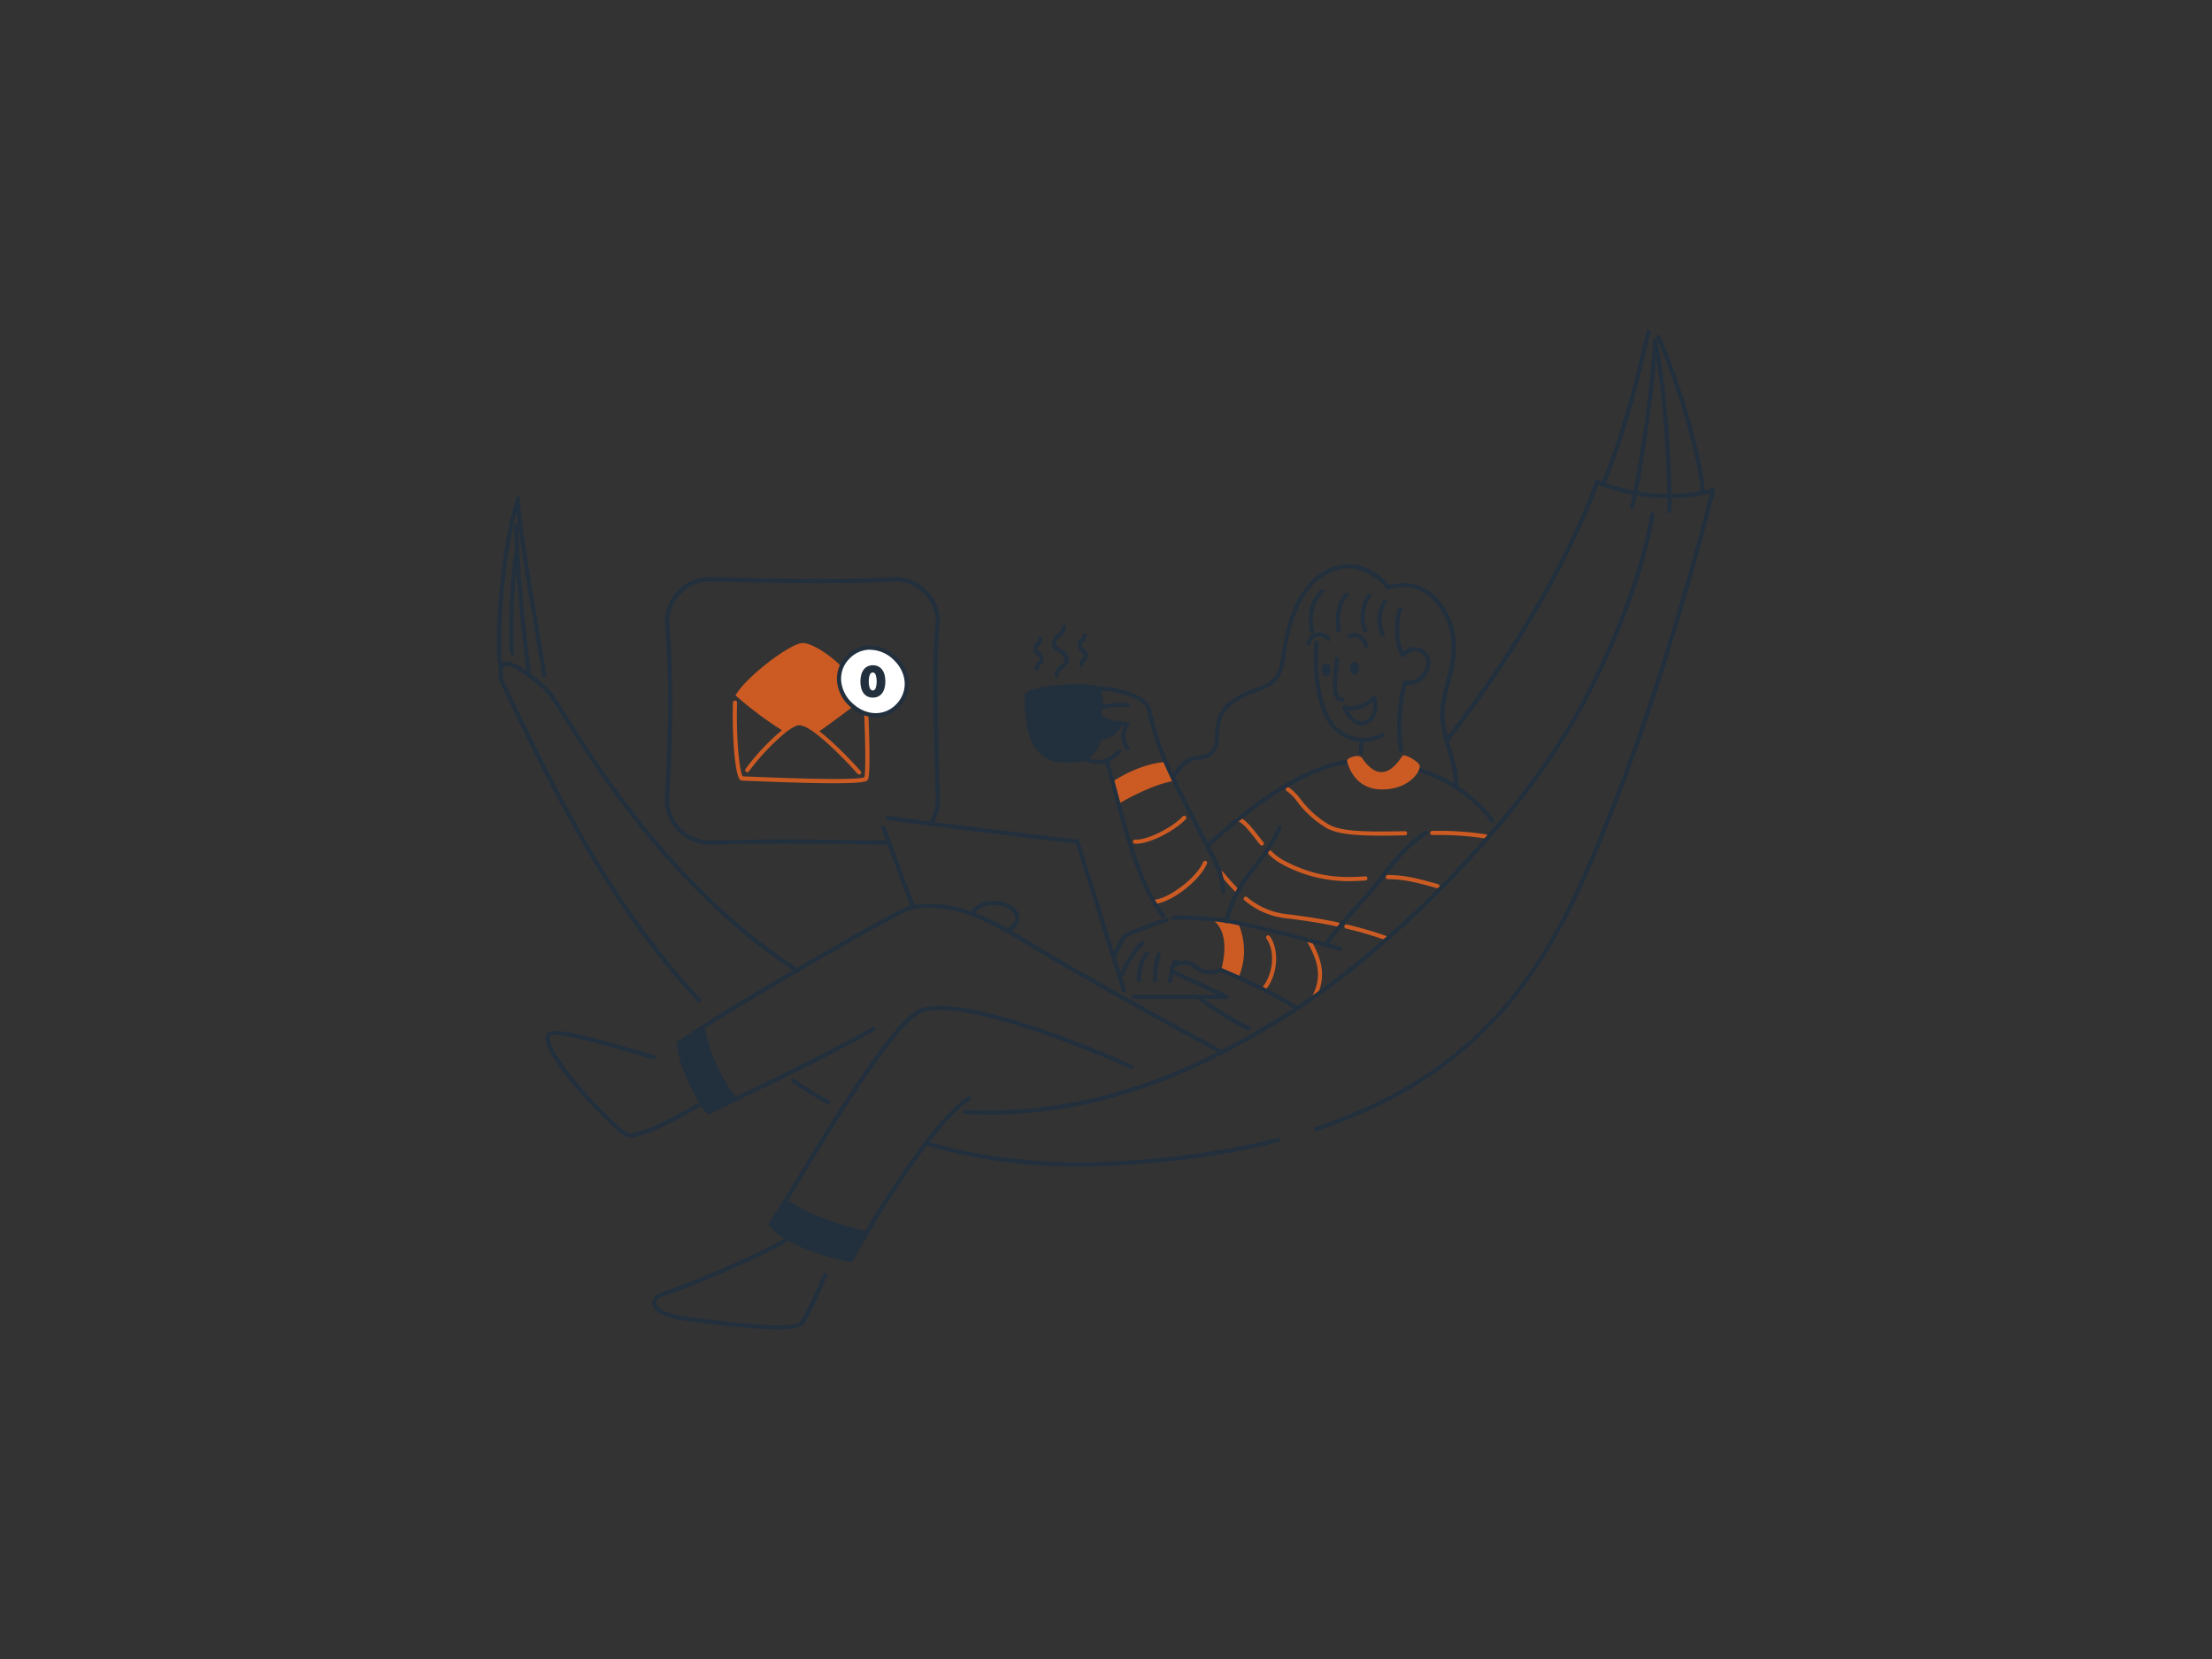 <svg xmlns="http://www.w3.org/2000/svg" data-name="1. No Email" viewBox="0 0 800 600" id="NonewEmail"><rect x="0" y="0" width="800" height="600" fill="#333333" stroke="none"/><path fill="#cc5b23" d="M447.64 323.11a.75.75 0 01-.53-.22c-1.71-1.72-3.35-3.6-5.08-5.58l-1-1.11a.75.75 0 011.13-1l1 1.12c1.72 2 3.34 3.82 5 5.51a.75.75 0 01-.53 1.28zM447.91 353.59c-3.74-1.68-6.3-2.75-6.3-2.75s4.36-13.62-3.47-18.46l2.15.17a71 71 0 017.44 1.24A24.36 24.36 0 01447.91 353.59zM424.71 282.4c-3.65.58-10 2.48-20.18 8.29-.74-2.8-1.45-5.49-2.12-8 6.8-4.51 14.37-6.92 19.2-7.08C422.51 277.71 423.57 280 424.71 282.4zM537.36 303.25h-.13A112.6 112.6 0 00518 302h0a.75.75 0 010-1.5h.15a113.74 113.74 0 0119.28 1.25.75.75 0 01-.13 1.49zM499.4 302.23c-8.53 0-15.92-.48-19.83-2.87A36.36 36.36 0 01469.22 290a16.87 16.87 0 00-3.82-3.88.75.75 0 11.81-1.26 18.23 18.23 0 014.17 4.2 35.05 35.05 0 0010 9c4.83 3 16 2.76 27.79 2.55h0a.75.75 0 010 1.5C505.17 302.18 502.22 302.23 499.4 302.23zM519.9 321.22l-.2 0c-7-1.95-11.55-3.23-17.77-3.26a.75.75 0 010-1.5h0c6.42 0 11.35 1.41 18.17 3.31a.75.75 0 01-.2 1.47zM487.93 318.68a50.13 50.13 0 01-24.47-6.24 20.16 20.16 0 01-4.68-3.56.75.75 0 111.05-1.07 18.68 18.68 0 004.33 3.3c11.09 5.88 19.84 6.58 29.58 5.82a.76.76 0 01.81.69.75.75 0 01-.69.81C491.94 318.57 490 318.68 487.93 318.68zM456.34 305.79a.75.75 0 01-.58-.27c-.65-.8-1.28-1.6-1.9-2.39-2.18-2.78-4.24-5.41-6.26-6.22a.75.75 0 01.56-1.39c2.39 1 4.47 3.61 6.88 6.69.61.77 1.23 1.57 1.88 2.36a.75.75 0 01-.58 1.23zM500.86 339.83a.74.74 0 01-.25 0 131.8 131.8 0 00-13.8-4 .75.75 0 11.34-1.46 133.5 133.5 0 0114 4.06.75.75 0 01-.25 1.46zM483.71 335.06l-.16 0c-5.48-1.16-11.31-2.1-17.83-2.88a28.3 28.3 0 01-15.67-6.56.75.75 0 111-1.15 26.89 26.89 0 0014.88 6.22c6.57.78 12.45 1.73 18 2.9a.75.75 0 01-.16 1.48zM410.92 305.15h-.47a.75.75 0 01-.7-.79.74.74 0 01.79-.7c4.5.26 13.46-4.44 17.12-8.3a.75.75 0 111.09 1C425 300.37 416 305.15 410.92 305.15zM417.28 326.88h0a.75.75 0 010-1.5h0c4.64 0 15.22-7.43 17.87-13.62a.75.75 0 111.38.59C433.79 318.73 423 326.88 417.28 326.88zM456.87 358.58a.75.75 0 01-.56-1.25c4.19-4.7 5-13.19 1.75-17.82a.75.75 0 111.22-.87c3.64 5.14 2.75 14.53-1.86 19.69A.75.75 0 01456.87 358.58zM475.27 361.27a.75.75 0 01-.66-1.1c3.72-7 2-12.79-2-19.79a.75.75 0 011.3-.74c3.32 5.84 6.48 12.78 2 21.24A.75.75 0 01475.27 361.27zM311.48 253a23.36 23.36 0 01-3.6 3c-3.93 3-9.81 7.26-10.86 8l-.16.12-.15.12a5.47 5.47 0 01-1 .55c-2.81-2.15-5.38-3.54-7.11-3.23a13.71 13.71 0 00-5.18 2.94 133 133 0 01-17.42-13c4.17-7.17 20.12-18.94 24.26-18.94s12.05 6.09 14.22 8.78a12.54 12.54 0 011.72-2.77C308.91 246.2 311.35 252.9 311.48 253z" class="coloreda19b svgShape"></path><path fill="#222f3d" d="M281.25 480.78c-7.42 0-18.66-1.19-32.44-3-7.94-1-12.67-3.33-13-6.3-.18-1.79 1.35-3.4 4.08-4.32 14-4.69 37.72-15.34 43.9-19.3a.75.75 0 11.81 1.26c-6.25 4-30.17 14.74-44.23 19.46-2 .67-3.17 1.72-3.07 2.75.16 1.61 3.31 3.88 11.66 5 10.44 1.35 38.19 4.94 40.54 1.62 2.5-3.53 8.2-16.91 8.26-17a.75.75 0 111.38.59c-.24.56-5.82 13.66-8.42 17.33C289.78 480.19 286.46 480.78 281.25 480.78zM227.91 411.32a3.56 3.56 0 01-2-.47c-6.72-4.48-28.13-27.25-28.59-35.06a2.69 2.69 0 01.84-2.33c2.39-2 14.37 1.22 31 6.05 2.75.8 5.34 1.55 7.59 2.17a.75.75 0 01-.4 1.45c-2.25-.63-4.85-1.38-7.61-2.18-10.35-3-27.67-8-29.63-6.35-.09.08-.36.31-.32 1.11.4 6.71 20.89 29.21 27.92 33.9.83.55 5.22 1.36 27.1-11.41l.66-.38a.75.75 0 01.73 1.31l-.64.37C241.12 407.36 232.17 411.32 227.91 411.32z" class="color0f2064 svgShape"></path><path fill="#222f3d" d="M307.78 456.34h-.13c-2.15-.38-21.25-4-29.47-13a.75.75 0 01-.08-.91s2.22-3.5 5.43-8.63c.84-1.34 2.19-3.57 3.91-6.43 10.4-17.24 34.77-57.63 44.73-62.25 13.88-6.44 60.42 12.31 77.18 20.07a.75.75 0 01-.63 1.36c-15.47-7.17-62.61-26.24-75.91-20.07-9.55 4.43-33.75 44.54-44.08 61.66-1.73 2.87-3.09 5.11-3.93 6.46-2.5 4-4.41 7-5.13 8.14 7.62 7.84 24.08 11.32 27.71 12 .67-1.2 2.6-4.59 5.31-9.13a364.24 364.24 0 0121.58-32.57c6.31-8.29 11.65-13.84 15.86-16.51a.75.75 0 01.8 1.27c-4.06 2.57-9.26 8-15.47 16.15A363 363 0 00314 446.4c-3.38 5.66-5.53 9.52-5.55 9.56A.75.75 0 01307.78 456.34zM526.55 285.16h-.06a.75.75 0 01-.68-.81c.3-3.51-1.09-8.38-2.44-13.08a73.53 73.53 0 01-2.39-10c-.62-4.77.59-9.48 1.87-14.47 2.11-8.21 4.29-16.7-1.76-26.26-7.39-11.7-18.24-7.56-18.7-7.37l-.53.21-.35-.45c-.07-.09-7.09-9.11-16.64-7.1-13.57 2.85-18.4 18.85-20 31.77-1.21 9.39-5.51 10.95-10.49 12.74a28.66 28.66 0 00-8.37 4.22c-4.79 3.69-4.94 7.46-5.08 11.11-.11 2.72-.21 5.3-2.42 7.26a7.78 7.78 0 01-4.78 1.84c-2.53.31-5.14.62-8.86 6.79a.75.75 0 01-1.29-.77c4.1-6.8 7.21-7.17 10-7.51a6.39 6.39 0 004-1.47c1.73-1.54 1.82-3.59 1.92-6.2.14-3.61.32-8.11 5.66-12.24a29.9 29.9 0 018.78-4.44c4.89-1.76 8.42-3 9.51-11.52 1.72-13.4 6.79-30 21.23-33 9.35-2 16.21 5.35 17.8 7.24 2.46-.75 12.88-3.11 20 8.15 6.39 10.11 4 19.31 1.94 27.43-1.24 4.84-2.42 9.41-1.83 13.9a72.49 72.49 0 002.34 9.8c1.38 4.84 2.82 9.84 2.49 13.62A.75.75 0 01526.55 285.16z" class="color0f2064 svgShape"></path><path fill="#222f3d" d="M313.34,446c-3.43,5.73-5.56,9.58-5.56,9.58-7.26-1.29-22.27-5.33-29-12.75,0,0,2.22-3.5,5.44-8.63C289.07,438,297.8,442.43,313.34,446Z" class="color0f2064 svgShape"></path><path fill="#222f3d" d="M307.78 456.34h-.13c-2.15-.38-21.25-4-29.47-13a.75.75 0 01-.08-.91s2.22-3.5 5.43-8.63a.75.75 0 011.1-.19c6.05 4.71 15.77 8.63 28.88 11.66a.75.75 0 01.47 1.12c-3.38 5.66-5.53 9.52-5.55 9.56A.75.75 0 01307.78 456.34zm-28.1-13.59c7.62 7.84 24.08 11.32 27.71 12 .63-1.12 2.35-4.15 4.79-8.25-12.37-2.94-21.71-6.71-27.8-11.2C282.08 439 280.35 441.69 279.67 442.76zM256.29 402.9a.75.75 0 01-.59-.28c-.37-.47-9.16-11.7-10.94-25.19a.75.75 0 01.32-.72s3.3-2.24 8.6-5.73c15.06-9.9 70-41.86 74.86-43.22 5.13-1.44 14.32-1.35 23.29 2.09a101 101 0 0112.73 6.06c2.68 1.48 5.55 3.16 8.54 5 20.11 12.41 68.38 38.58 68.87 38.85a.75.75 0 01-.71 1.32c-.49-.26-48.79-26.45-68.94-38.89-3-1.83-5.82-3.5-8.47-5a99.46 99.46 0 00-12.54-6c-8.6-3.31-17.61-3.38-22.35-2s-60.08 33.59-74.44 43c-4.25 2.8-7.19 4.78-8.2 5.46 1.65 11.38 8.56 21.29 10.21 23.53 1.25-.59 4.57-2.14 9.15-4.32 12.28-5.87 35.07-17 49.8-25.38a.75.75 0 01.74 1.3c-14.77 8.44-37.6 19.56-49.9 25.44-5.9 2.81-9.71 4.58-9.71 4.58A.74.74 0 01256.29 402.9z" class="color0f2064 svgShape"></path><path fill="#222f3d" d="M266,397.57c-5.9,2.81-9.7,4.58-9.7,4.58s-9-11.38-10.78-24.82c0,0,3.23-2.2,8.6-5.72C255.68,379.06,259,389.21,266,397.57Z" class="color0f2064 svgShape"></path><path fill="#222f3d" d="M256.29 402.9a.75.75 0 01-.59-.28c-.37-.47-9.16-11.7-10.94-25.19a.75.75 0 01.32-.72s3.3-2.24 8.61-5.73a.75.75 0 011.15.47c1.49 7.08 4.74 17.27 11.73 25.64a.75.75 0 01-.25 1.16c-5.9 2.81-9.71 4.58-9.71 4.58A.74.74 0 01256.29 402.9zm-10-25.22c1.65 11.38 8.56 21.29 10.21 23.53 1.17-.55 4.15-1.95 8.28-3.91-6.43-8-9.63-17.51-11.2-24.48C249.84 375.3 247.25 377 246.31 377.68zM252.86 362.51a.75.75 0 01-.55-.24c-33.15-35.22-54.48-79.89-71.62-115.79a.74.74 0 01-.06-.19c-.65-3.68-.31-5.79 1.08-6.66 1.82-1.13 4.91.14 10.65 4.39 6.34 4.69 7.69 6.87 10.16 10.83.71 1.13 1.5 2.42 2.54 4 .47.69 1.16 1.8 2.11 3.33C231.76 301.51 258.95 331 288 349.86a.75.75 0 11-.82 1.26c-29.22-19-56.56-48.62-81.27-88.18-.95-1.52-1.63-2.61-2.08-3.28-1.06-1.56-1.86-2.86-2.57-4-2.44-3.93-3.67-5.9-9.77-10.42-4.82-3.57-7.83-5-9-4.32-.44.27-1.06 1.28-.41 5 17.09 35.78 38.36 80.29 71.32 115.31a.75.75 0 01-.55 1.26zM299.54 399.46a.75.75 0 01-.36-.09c-4.34-2.42-8.66-5.08-12.83-7.89a.75.75 0 01.84-1.24c4.14 2.79 8.42 5.42 12.72 7.82a.75.75 0 01-.37 1.41zM390.42 421.89a197.41 197.41 0 01-55.76-7.66.75.75 0 11.42-1.44c20.42 6 42.81 8.47 66.55 7.32 22.27-1.08 42.61-4 60.46-8.55a.75.75 0 01.37 1.45c-17.95 4.62-38.39 7.51-60.76 8.59Q396 421.89 390.42 421.89zM475.86 409.08a.75.75 0 01-.23-1.46c70-23.07 89.49-71.88 106.67-114.95l.11-.29c19.22-48.18 33.68-104.46 36.38-115.25a.75.75 0 111.46.36c-2.71 10.81-17.19 67.18-36.44 115.45l-.11.29c-8.28 20.76-17.66 44.28-33.61 65-18.29 23.8-42.49 40.41-74 50.78A.72.72 0 01475.86 409.08z" class="color0f2064 svgShape"></path><path fill="#222f3d" d="M603.38,180.16a67.38,67.38,0,0,1-26.07-5.21.75.75,0,0,1,.58-1.38c22.12,9.27,41.2,3.1,41.39,3a.75.75,0,1,1,.47,1.42A57.65,57.65,0,0,1,603.38,180.16Z" class="color0f2064 svgShape"></path><path fill="#222f3d" d="M523.17,268.62a.75.75,0,0,1-.59-1.21c37.85-48.71,51.88-86.35,54.31-93.4a.75.75,0,1,1,1.42.49c-2.44,7.09-16.54,44.93-54.54,93.83A.75.75,0,0,1,523.17,268.62Z" class="color0f2064 svgShape"></path><path fill="#222f3d" d="M357.37 403.11q-4.17 0-8.45-.21a.75.75 0 01.08-1.5c50 2.5 89-17.85 117.43-35.86 33.14-21 81-66.64 104.49-109.82 21.92-40.33 25.9-69.5 25.93-69.79a.75.75 0 011.49.19c0 .29-4.05 29.74-26.1 70.31-23.59 43.41-71.71 89.27-105 110.38C440.25 383.91 403.75 403.11 357.37 403.11zM579.76 175.86a.74.74 0 01-.29-.06.75.75 0 01-.41-1c7.72-18.67 11.82-35.77 15.44-50.86l1-4.18a.75.75 0 011.46.35l-1 4.18c-3.63 15.15-7.75 32.31-15.51 51.09A.75.75 0 01579.76 175.86zM615.71 179h0a.75.75 0 01-.72-.78c.34-7.93-8.34-39.91-16-56a.75.75 0 111.35-.65c7.9 16.59 16.51 48.44 16.15 56.71A.75.75 0 01615.71 179z" class="color0f2064 svgShape"></path><path fill="#222f3d" d="M590.25,184.21a.75.75,0,0,1-.72-1c1.54-5.21,7.3-38.35,8.26-60.06a.75.75,0,1,1,1.5.07c-1,21.82-6.76,55.18-8.32,60.42A.75.75,0,0,1,590.25,184.21Z" class="color0f2064 svgShape"></path><path fill="#222f3d" d="M603.75 185.66a.75.75 0 01-.75-.75.76.76 0 010-.2c.24-2.44-.42-40.31-5.22-61.33a.75.75 0 011.46-.33c4.54 19.88 5.95 61.23 5.07 62.33A.76.76 0 01603.75 185.66zM181.27 242.25a.75.75 0 01-.68-.43c-2-4.28-.65-40.22 6.08-61.57a.75.75 0 111.43.45c-6.48 20.57-8 56.45-6.15 60.48a.75.75 0 01-.68 1.07z" class="color0f2064 svgShape"></path><path fill="#222f3d" d="M196.88,245a.75.75,0,0,1-.74-.63c-.77-4.87-1.79-10.94-2.87-17.37-3.23-19.21-6.88-41-6.65-46.51a.73.73,0,0,1,.78-.72.75.75,0,0,1,.72.78c-.23,5.37,3.57,28,6.63,46.2,1.08,6.43,2.1,12.5,2.87,17.38a.75.75,0,0,1-.62.86Z" class="color0f2064 svgShape"></path><path fill="#222f3d" d="M191.33,245a.75.75,0,0,1-.74-.65c0-.33-4.27-33.66-4.65-54.06a.75.75,0,0,1,.74-.76.77.77,0,0,1,.76.74c.37,20.32,4.59,53.56,4.63,53.9a.75.75,0,0,1-.65.84Z" class="color0f2064 svgShape"></path><path fill="#222f3d" d="M185.27 236.9a.75.75 0 01-.74-.63c-.68-4.15-.45-23.41 1.42-35.94a.75.75 0 011.48.22c-2 13.1-2 31.89-1.42 35.48a.75.75 0 01-.62.86zM321.5 305.53h0c-29-.52-49-.52-64.64 0a16.38 16.38 0 01-16.38-16.35c1.53-26.88 1.53-47.22 0-64.05a16.38 16.38 0 0116.35-16.42c22.64.6 48.31 1.14 66.72 0h0a16.38 16.38 0 0116.4 16.35c-1.43 12.19-.84 33.43-.27 54 .09 3.39.19 6.78.27 10.14a16.28 16.28 0 01-2.79 9.16.75.75 0 01-1.24-.84 14.78 14.78 0 002.53-8.3c-.08-3.33-.18-6.72-.27-10.11-.57-20.59-1.16-41.88.28-54.09a14.86 14.86 0 00-14.86-14.77c-18.43 1.14-44.14.6-66.79 0A14.87 14.87 0 00242 225.06c1.53 16.84 1.53 37.25 0 64.16A14.86 14.86 0 00256.82 304c15.66-.52 35.62-.52 64.7 0a.75.75 0 010 1.5zM436.82 306.56a.75.75 0 01-.51-1.3c12.31-11.44 35.83-30.65 55.09-30.77a.77.77 0 01.63.33c2.05 3.08 4.05 4.47 6.9 4.8 2 .24 4.47 0 8.29-3.25a.76.76 0 01.65-.16c13.64 3.05 24.85 10 32.43 20.15a.75.75 0 01-1.2.9c-7.3-9.75-18.08-16.49-31.2-19.51-4.11 3.4-6.93 3.61-9.14 3.36-3.19-.37-5.52-1.9-7.75-5.11-18.68.38-41.62 19.15-53.68 30.36A.75.75 0 01436.82 306.56z" class="color0f2064 svgShape"></path><path fill="#cc5b23" d="M487.18,275.24c.56,2.29,3.13,10.34,12.71,10.29,10.37-.05,14.28-7.27,13.49-8.85s-5.17-3.94-6-3.42-6.77,12.59-14.77.9C491.51,272.49,486.9,274.08,487.18,275.24Z" class="coloreda19b svgShape"></path><path fill="#222f3d" d="M492.2 272.9h0a.75.75 0 01-.72-.78 40.09 40.09 0 000-4.49.75.75 0 011.49-.17 39.11 39.11 0 010 4.71A.75.75 0 01492.2 272.9zM474.62 229.07a.75.75 0 01-.72-.53c-1-3.29-1.37-10.22 3.76-15.27a.75.75 0 011.05 1.07c-4.63 4.56-4.24 11-3.38 13.76a.75.75 0 01-.72 1zM484.08 228.77a.75.75 0 01-.74-.65c-.79-6.1.55-11.49 3.41-13.72a.75.75 0 01.92 1.18c-2.42 1.88-3.56 6.84-2.84 12.34a.75.75 0 01-.65.84zM493.83 228.77a.75.75 0 01-.65-.37c-1.87-3.18-1.44-10.29 1.59-13.48a.75.75 0 011.09 1c-2.58 2.72-3 9-1.39 11.68a.75.75 0 01-.27 1A.74.74 0 01493.83 228.77zM500.16 230.18a.75.75 0 01-.64-.36c-1.77-2.9-1.85-9.17.71-12.6a.75.75 0 111.2.9c-2.16 2.9-2.15 8.43-.63 10.92a.75.75 0 01-.64 1.14zM506.79 272.11a.75.75 0 01-.74-.61c-2.32-12.35 1.23-24.41 1.38-24.91a.75.75 0 01.9-.51c2.89.73 5.41-1.16 6.63-3.36.93-1.68 1.41-4.24-.33-5.91a4 4 0 00-3-1.32 5.94 5.94 0 00-3.63 1.95.75.75 0 01-.56.26h0a.75.75 0 01-.56-.25c-1.72-2-3.6-9.47-1.24-17.51a.75.75 0 111.44.42c-2.06 7-.69 13.16.49 15.42a6.82 6.82 0 014-1.78 5.5 5.5 0 014.16 1.74c1.93 1.87 2.17 4.9.6 7.72-1.4 2.52-4.24 4.7-7.58 4.23-.7 2.68-3.11 13.16-1.16 23.55a.75.75 0 01-.6.88zM494.06 234.5a.75.75 0 01-.73-.58 4.3 4.3 0 00-2.3-3.19 2.85 2.85 0 00-2.57.16.75.75 0 11-.77-1.29 4.35 4.35 0 013.93-.25 5.74 5.74 0 013.17 4.23.75.75 0 01-.56.9zM473.28 233.54h-.08a.75.75 0 01-.67-.83 4.35 4.35 0 013.51-3.83 4.78 4.78 0 015.14 1.91.75.75 0 01-1.28.78 3.32 3.32 0 00-3.53-1.23 2.85 2.85 0 00-2.35 2.52A.75.75 0 01473.28 233.54z" class="color0f2064 svgShape"></path><path fill="#222f3d" d="M493,268.3a15.1,15.1,0,0,1-4.24-.6,15.35,15.35,0,0,1-9.14-7.51c-4.06-7.44-5.05-19.32-4.24-27.79a.75.75,0,1,1,1.49.14c-.79,8.24.15,19.77,4.06,26.92a13.62,13.62,0,0,0,18.62,5.67.75.75,0,0,1,.72,1.32A15.15,15.15,0,0,1,493,268.3Z" class="color0f2064 svgShape"></path><ellipse cx="489.92" cy="241.72" fill="#222f3d" rx="1.67" ry="2.33" class="color0f2064 svgShape"></ellipse><ellipse cx="479.64" cy="242.23" fill="#222f3d" rx="1.67" ry="2.33" class="color0f2064 svgShape"></ellipse><path fill="#222f3d" d="M485.53 253.84h-.06a3.17 3.17 0 01-2.29-1.14c-1.75-2.12-1.2-6.91-.44-13.53l.1-.92a.74.74 0 01.83-.66.75.75 0 01.66.83l-.1.92c-.69 6-1.23 10.78.11 12.41a1.68 1.68 0 001.25.6.75.75 0 01-.06 1.5zM492.32 262.37c-3.11 0-5.51-3.17-6.74-6.26a.75.75 0 011-1c2.91 1.18 8.62-1.23 9.68-3.14a.74.74 0 01.73-.38.75.75 0 01.64.51c1 3.11.89 8.33-3.63 9.95A4.93 4.93 0 01492.32 262.37zm-4.71-5.47c1 1.85 3 4.77 5.87 3.76s3.45-4.21 3-6.71A13.39 13.39 0 01487.61 256.9zM443.52 333.92l-.17 0a.75.75 0 01-.56-.9c2.18-9.21 7.19-16.1 11.3-21.08a50.78 50.78 0 007.9-12.84.75.75 0 011.42.49c-1 2.84-4.16 8.47-8.16 13.31s-8.89 11.57-11 20.47A.75.75 0 01443.52 333.92zM479.65 342.18a.75.75 0 01-.6-1.2 177.66 177.66 0 0112.06-14.54 115.81 115.81 0 007.56-9c5.84-7.84 12.55-14.63 16.69-16.88a.75.75 0 11.72 1.32c-3.91 2.13-10.58 8.89-16.21 16.46-2.59 3.48-5 6.2-7.65 9.08a176.19 176.19 0 00-12 14.43A.75.75 0 01479.65 342.18z" class="color0f2064 svgShape"></path><path fill="#222f3d" d="M484.68 343.86a.74.74 0 01-.2 0c-7.13-2-25.54-7-36.89-9.3a70 70 0 00-7.36-1.23l-2.15-.17a121.67 121.67 0 00-13.89-.5.75.75 0 01-.05-1.5 124.39 124.39 0 0114.06.51l2.16.17a71 71 0 017.53 1.25c11.39 2.36 29.84 7.3 37 9.33a.75.75 0 01-.2 1.47zM402.72 346.91a.75.75 0 01-.67-1.09c1-1.88 1.64-3.26 2.15-4.29 1.31-2.67 1.55-3.15 2.61-3.81 1.38-.87 11.9-5.12 15.15-5.73a.75.75 0 01.28 1.47c-3.11.58-13.54 4.83-14.62 5.52-.68.43-.75.55-2.07 3.21-.51 1-1.19 2.42-2.16 4.31A.75.75 0 01402.72 346.91zM405.68 353.08A.75.75 0 01405 352c3.79-8.4 7.65-11.43 7.81-11.56a.75.75 0 01.92 1.19s-3.75 3-7.36 11A.75.75 0 01405.68 353.08zM411.94 355.28a.75.75 0 01-.75-.73 15.57 15.57 0 013.06-10.24.75.75 0 111.17.94 14.11 14.11 0 00-2.73 9.25.75.75 0 01-.73.77zM417.75 355.28a.75.75 0 01-.75-.74c0-2.22.19-7.11 1.42-9.71a.75.75 0 011.36.64c-1 2.17-1.32 6.69-1.28 9a.75.75 0 01-.74.76zM423.16 355.61h-.1a.75.75 0 01-.64-.85c.75-5.43 1.44-7.39 2.76-7.8a.75.75 0 01.44 1.43c-.32.1-1 1.08-1.72 6.57A.75.75 0 01423.16 355.61z" class="color0f2064 svgShape"></path><path fill="#222f3d" d="M469.11 365.45a.75.75 0 01-.41-.12c-6.14-4-14.86-8.25-21.09-11.06-3-1.35-5.25-2.3-6-2.62-5.37 2-8.44-.35-10.28-1.76l-.45-.34c-1.5-1.1-3.9-.59-6.27.12a.75.75 0 11-.43-1.44c2.74-.82 5.55-1.37 7.59.11l.48.36c1.73 1.32 4.33 3.32 9.1 1.44a.75.75 0 01.56 0s2.62 1.09 6.32 2.75c6.28 2.83 15.08 7.07 21.3 11.17a.75.75 0 01-.41 1.38zM420.68 331.93a.75.75 0 01-.59-.28c-7.48-9.36-12.33-26-16.29-40.77-.74-2.8-1.45-5.49-2.12-8-.81-3-1.47-5.4-2.07-7.41A.75.75 0 01401 275c.61 2 1.27 4.4 2.08 7.46.68 2.52 1.39 5.21 2.13 8 4.2 15.75 9.05 31.52 16 40.22a.75.75 0 01-.59 1.22zM407.76 271.37a.75.75 0 01-.6-.3 7.7 7.7 0 01-.64-8.52c-2.45-.32-7.61-1.11-9.72-2.71-1.39-1.06-1.27-2.11-1.08-2.64.8-2.16 5.54-3.32 12.07-2.95a.75.75 0 11-.09 1.5c-7.28-.42-10.28 1.15-10.58 2-.12.33.31.73.58.93 1.34 1 4.6 1.86 9.69 2.5l.46.06a.75.75 0 01.48 1.21 6.39 6.39 0 000 7.74.75.75 0 01-.6 1.2z" class="color0f2064 svgShape"></path><path fill="#222f3d" d="M442.39 323.11a.75.75 0 01-.75-.73 27.82 27.82 0 00-1.71-8c-.65-1.69-3-6.19-5.92-11.87-3-5.88-6.84-13.21-10-19.78-1.17-2.44-2.22-4.74-3.12-6.83l-.14-.33c-1.6-3.74-4.89-13.07-5.81-18.44-.76-4.47-10.79-7.22-17.43-7.41a.75.75 0 01-.73-.77.74.74 0 01.77-.73c7.05.2 17.92 3.09 18.86 8.65.82 4.81 3.93 13.93 5.7 18.08l.14.33c.9 2.09 1.94 4.37 3.1 6.79 3.12 6.55 6.91 13.86 10 19.74s5.31 10.26 6 12a28.86 28.86 0 011.81 8.5.75.75 0 01-.73.77zM397 276.36a11.61 11.61 0 01-5.34-1.42.75.75 0 11.69-1.33c4.4 2.27 8.24 1.46 12.08-2.54a.75.75 0 011.08 1C402.8 275 400 276.36 397 276.36zM382.24 245a.75.75 0 01-.75-.68c-.16-1.81 1-2.85 2-3.68s1.57-1.41 1.48-2.41-.77-1.45-1.88-2.1-2.45-1.45-2.62-3.26 1-2.85 2-3.67 1.57-1.41 1.48-2.41a.75.75 0 011.49-.13c.16 1.81-1 2.85-2 3.67s-1.57 1.41-1.48 2.41.77 1.45 1.88 2.1 2.45 1.45 2.62 3.26-1 2.85-2 3.68-1.57 1.41-1.48 2.41a.75.75 0 01-.68.81zM375 242.61a.75.75 0 01-.75-.7 3 3 0 011.08-2.42c.46-.47.7-.74.66-1.27s-.31-.76-.83-1.16a2.81 2.81 0 01-.34-4.66c.47-.48.7-.74.66-1.26a.75.75 0 111.5-.11 3 3 0 01-1.08 2.42c-.47.48-.7.74-.66 1.26s.31.76.83 1.16a2.81 2.81 0 01.34 4.66c-.46.47-.7.74-.66 1.27a.75.75 0 01-.69.8zM391 241.35a.75.75 0 01-.75-.7 3 3 0 011.08-2.42c.46-.47.7-.74.66-1.27s-.31-.76-.83-1.16a2.81 2.81 0 01-.34-4.66c.47-.48.7-.74.66-1.26a.75.75 0 111.5-.11 3 3 0 01-1.08 2.42c-.46.47-.7.74-.66 1.26s.31.76.83 1.16a2.81 2.81 0 01.34 4.66c-.46.47-.7.74-.66 1.27a.75.75 0 01-.69.8zM406.47 358.91a.75.75 0 01-.72-.53L389.09 305.1c-5.64-.62-52.22-6.25-68.07-8.5a.75.75 0 01.21-1.49c17.57 2.49 67.31 8.45 68.49 8.55a.75.75 0 01.65.52l16.82 53.76a.75.75 0 01-.49.94A.74.74 0 01406.47 358.91zM443.52 361.27H410a.75.75 0 010-1.5h30.19l-16.71-7.83a.75.75 0 11.64-1.36l19.76 9.26a.75.75 0 01-.32 1.43z" class="color0f2064 svgShape"></path><path fill="#222f3d" d="M364.17 337.39l-.32-.18a99.35 99.35 0 00-12.54-6l-.73-.28.31-.72c1.14-2.64 4.64-4.41 8.7-4.41 5 0 9.08 2.78 9.08 6.2 0 2.12-1.55 4.07-4.15 5.21zm-11.52-7.24a102.9 102.9 0 0111.59 5.56c1.84-.9 2.92-2.26 2.92-3.69 0-2.55-3.47-4.7-7.58-4.7C356.55 327.33 353.85 328.46 352.64 330.16zM330.21 328.85a.75.75 0 01-.7-.49l-10.75-28.79a.75.75 0 011.41-.52l10.75 28.79a.75.75 0 01-.44 1A.73.73 0 01330.21 328.85z" class="color0f2064 svgShape"></path><path fill="#cc5b23" d="M301.62,283.27c-6.25,0-15.73-.23-30.16-.83l-3.06-.12a1.11,1.11,0,0,1-.81-.37c-1.86-1.92-2.87-16.54-2.51-27.84a.75.75,0,0,1,1.5,0c-.42,12.92.9,25.11,2,26.66l2.93.12c31.45,1.31,39.78.85,41.1.2.55-1.77.36-13.53-.11-24a.75.75,0,0,1,.72-.78.72.72,0,0,1,.78.72c.17,3.76,1,22.61-.07,24.81C313.66,282.48,313.29,283.27,301.62,283.27Zm-33-2.36h0Z" class="coloreda19b svgShape"></path><path fill="#cc5b23" d="M310.71,280.1a.75.75,0,0,1-.56-.26c-.08-.09-7.93-9-14.94-14.42-3.72-2.85-5.6-3.25-6.52-3.09-.77.14-2.24.73-4.84,2.79a81.46,81.46,0,0,0-13,13.86.75.75,0,0,1-1.2-.9A81.79,81.79,0,0,1,282.9,264c2.28-1.81,4.14-2.85,5.51-3.1,1.8-.31,4.32.79,7.7,3.38,7.13,5.46,15.08,14.53,15.16,14.62a.75.75,0,0,1-.56,1.24Z" class="coloreda19b svgShape"></path><path fill="#222f3d" d="M451.62,372.7a.75.75,0,0,1-.3-.06c-7.77-3.45-18.23-11.18-18.67-11.51a.75.75,0,1,1,.89-1.21c.11.08,10.77,8,18.39,11.34a.75.75,0,0,1-.3,1.44Z" class="color0f2064 svgShape"></path><path fill="#ffffff" d="M306.52,237.84c-4.75,5.08-3.8,12.31,1.28,17.06s12.36,5.21,17.11.14,3.8-12.31-1.28-17.06S311.27,232.76,306.52,237.84Z" class="colorffffff svgShape"></path><path fill="#222f3d" d="M316.72,259.43a13.88,13.88,0,0,1-9.43-4,14,14,0,0,1-4.56-8.89,11.81,11.81,0,0,1,3.24-9.23h0c4.88-5.22,12.52-5.18,18.17.1s6.2,12.9,1.31,18.12A11.84,11.84,0,0,1,316.72,259.43Zm-2-24.47a10.35,10.35,0,0,0-7.64,3.39h0a10.19,10.19,0,0,0-2.85,8.07,12.55,12.55,0,0,0,4.09,7.93c5,4.68,11.76,4.76,16,.17s3.77-11.31-1.24-16A12.38,12.38,0,0,0,314.71,235Zm-8.19,2.88h0Z" class="color0f2064 svgShape"></path><path fill="#222f3d" d="M315.68 252.29a4.31 4.31 0 01-2-.44 3.86 3.86 0 01-1.4-1.22 5.57 5.57 0 01-.82-1.84 10 10 0 010-4.63 5.67 5.67 0 01.83-1.87 4 4 0 011.41-1.24 4.33 4.33 0 012-.45 4.24 4.24 0 012 .45 4 4 0 011.41 1.24 5.43 5.43 0 01.82 1.87 9.87 9.87 0 01.26 2.33 9.08 9.08 0 01-.28 2.31 5.6 5.6 0 01-.83 1.84 3.89 3.89 0 01-1.42 1.22A4.42 4.42 0 01315.68 252.29zm0-2.57a1.17 1.17 0 001-.82 8 8 0 000-4.88 1.17 1.17 0 00-1-.82 1.18 1.18 0 00-1.08.82 6 6 0 00-.38 2.45 5.85 5.85 0 00.39 2.43A1.19 1.19 0 00315.72 249.72zM398.55 260.14c-.08 5.81-1.43 12.13-6.53 14.14a9.55 9.55 0 01-2.67.6c-12.42 1.07-17.74-3.26-18.1-23.27 0-3 25.73-4.91 26.31-2a52.94 52.94 0 01.85 6.31" class="color0f2064 svgShape"></path><path fill="#222f3d" d="M386.16,275.78c-4.48,0-7.61-1-9.94-3.09-3.76-3.39-5.53-9.89-5.73-21.07,0-.63,0-2.56,11.09-3.73,1.64-.17,16.08-1.6,16.71,1.58a54.3,54.3,0,0,1,.87,6.4.75.75,0,1,1-1.5.11,52.71,52.71,0,0,0-.84-6.22c-.43-.54-4.66-1.18-12.29-.63S372.37,251,372,251.69c.21,10.64,1.82,16.8,5.25,19.89,2.52,2.27,6.24,3.06,12.05,2.56a8.82,8.82,0,0,0,2.47-.56c4.88-1.92,6-8.37,6.05-13.45a.75.75,0,0,1,1.5,0c-.11,7.94-2.53,13.07-7,14.83a10.32,10.32,0,0,1-2.89.65Q387.67,275.78,386.16,275.78Z" class="color0f2064 svgShape"></path><path fill="#222f3d" d="M397.77,266.73a7.76,7.76,0,0,0,7.4-5.12c-3.19,0-10.62-2.92-10.62-2.92Z" class="color0f2064 svgShape"></path><path fill="#222f3d" d="M397.94,267.48h-.18a.75.75,0,0,1-.68-.47l-3.22-8a.75.75,0,0,1,1-1c.07,0,7.32,2.87,10.34,2.87h0a.75.75,0,0,1,.69,1A8.55,8.55,0,0,1,397.94,267.48ZM395.88,260l2.4,6a6.83,6.83,0,0,0,5.74-3.7A46.22,46.22,0,0,1,395.88,260Z" class="color0f2064 svgShape"></path></svg>